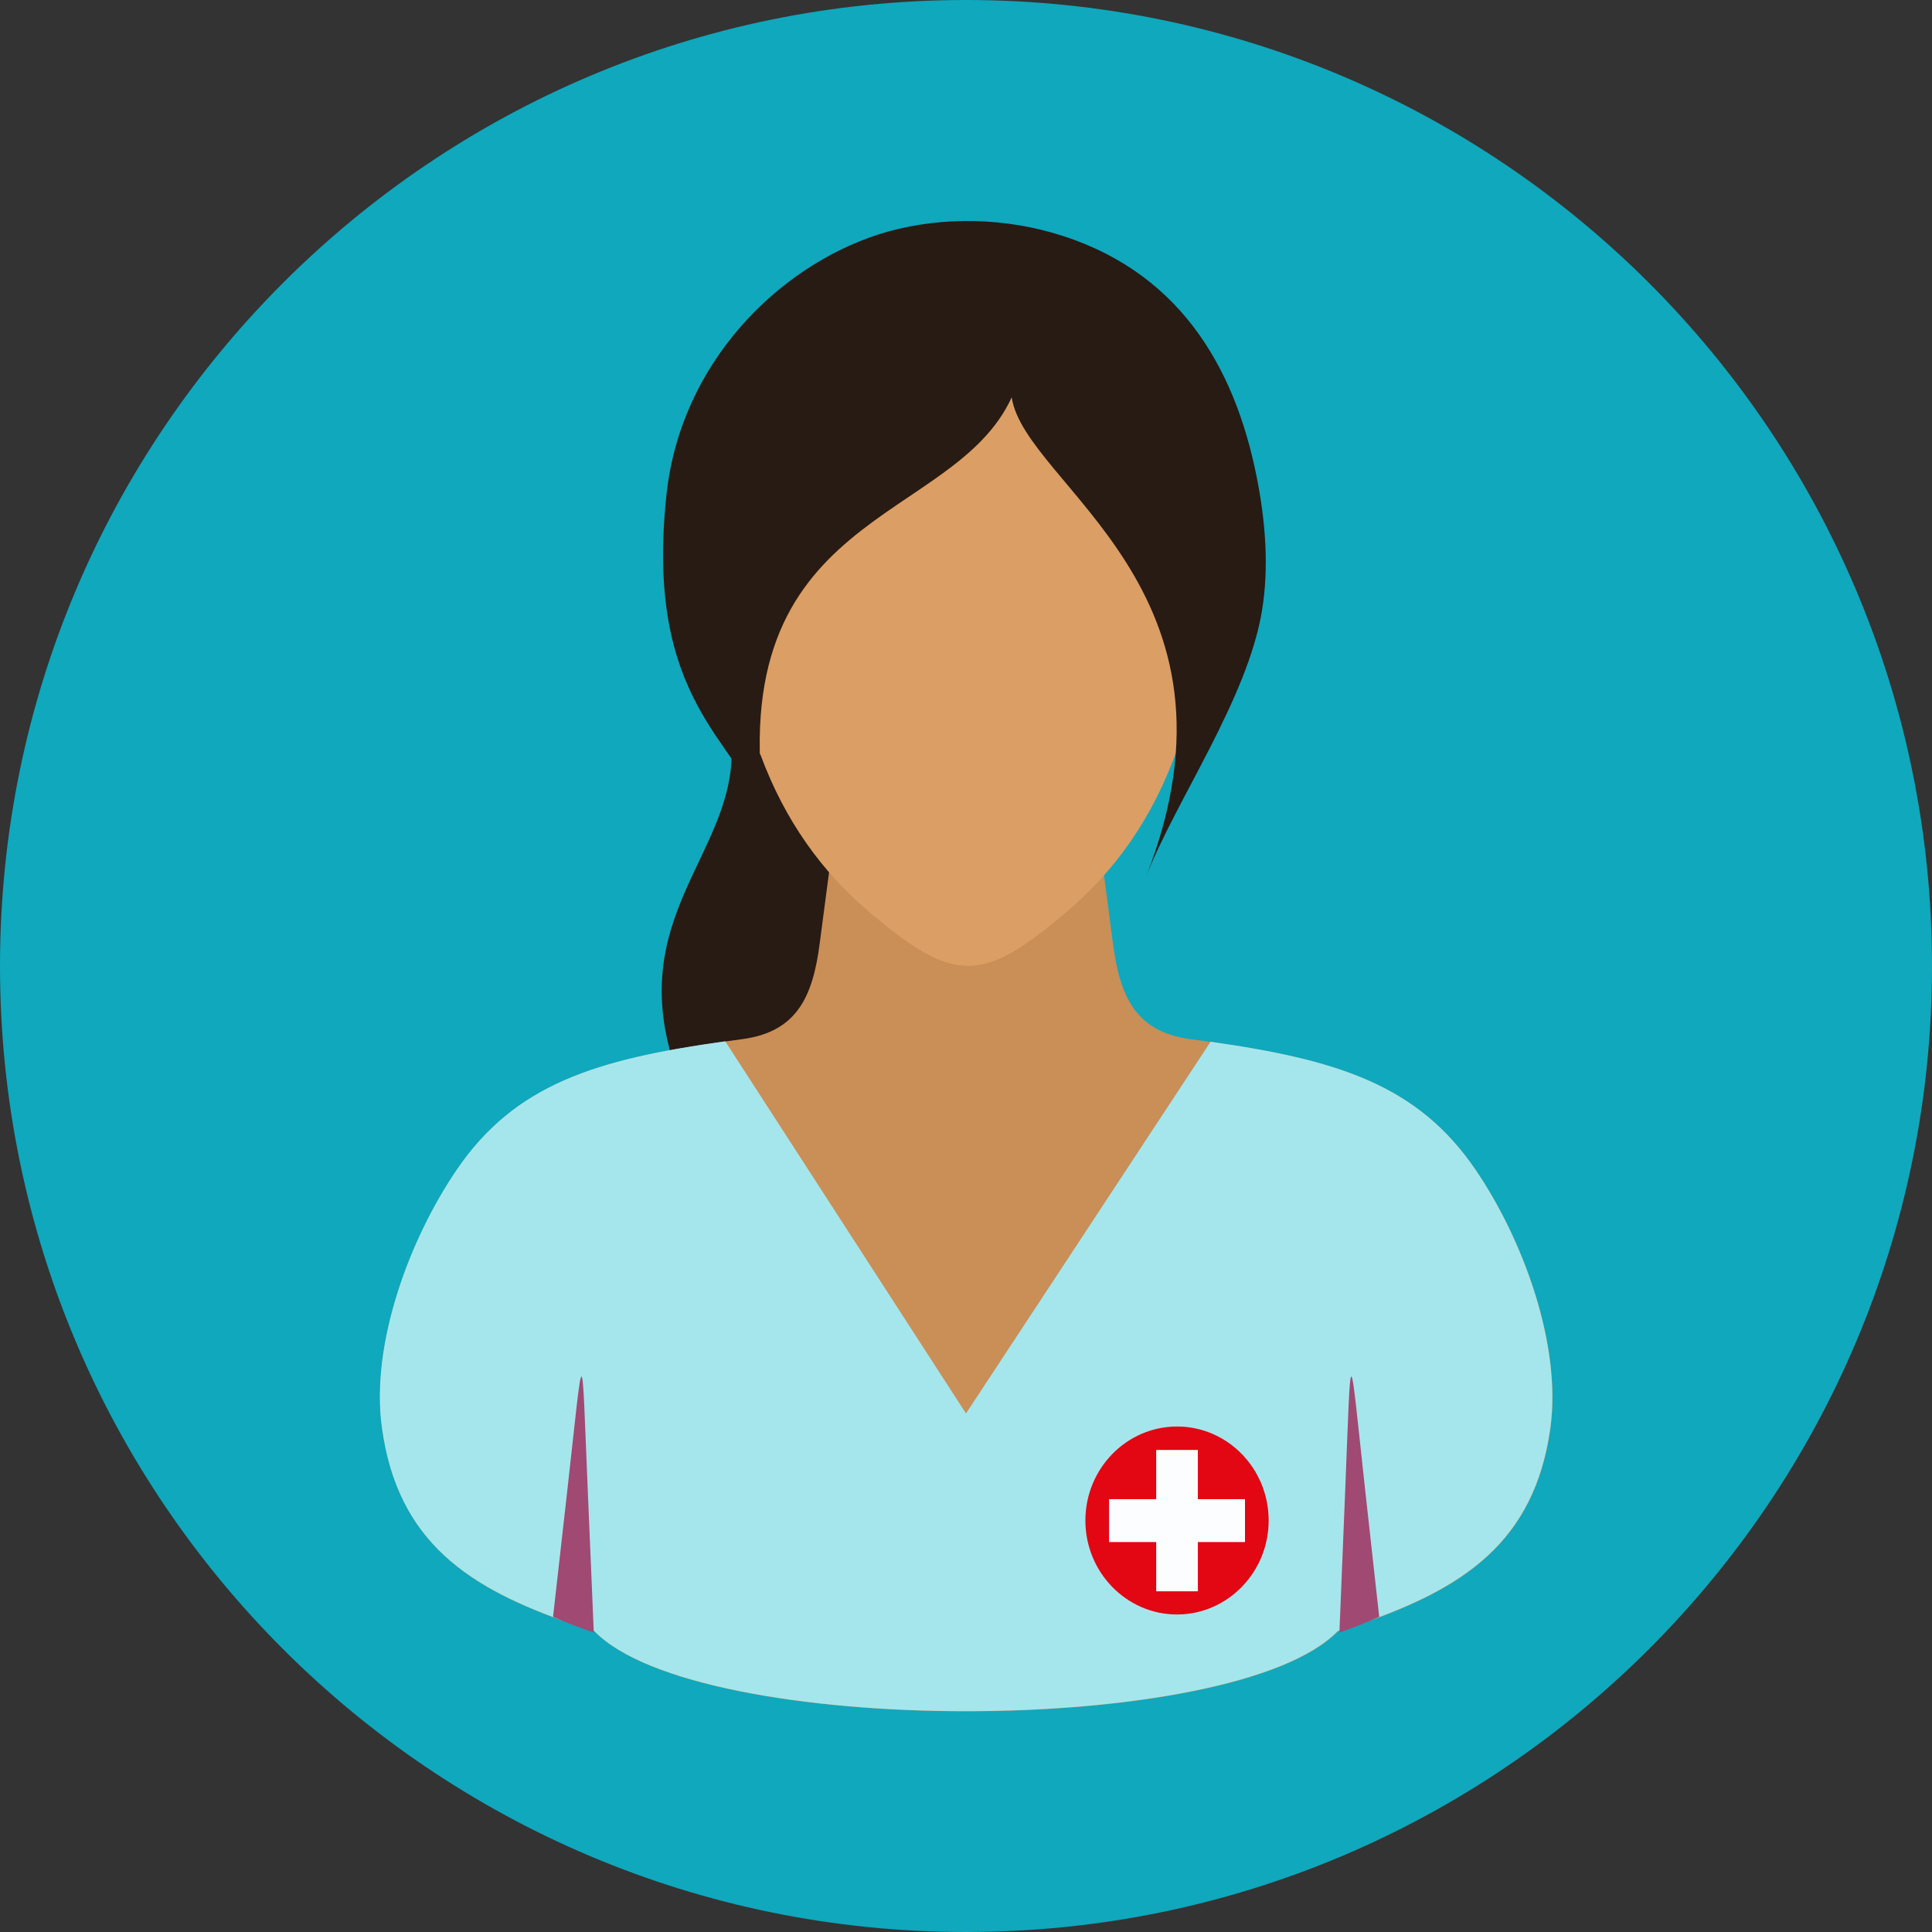 <svg width="72" height="72" viewBox="0 0 72 72" fill="none" xmlns="http://www.w3.org/2000/svg">
<rect x="0" y="0" width="72" height="72" fill="#333333" stroke="none"/>
<path d="M72 36C72 55.879 55.879 72 36 72C16.121 72 0 55.879 0 36C0 16.121 16.121 0 36 0C55.879 0 72 16.121 72 36Z" fill="#0FA8BD"/>
<path fill-rule="evenodd" clip-rule="evenodd" d="M27.229 27.379C27.706 31.376 23.691 33.644 24.882 38.806C25.764 42.626 27.688 47.206 29.047 47.532C34.694 48.909 37.641 41.506 37.747 35.038C37.817 31.032 33.953 24.556 29.285 25.385C27.829 25.623 27.317 26.126 27.238 27.388L27.229 27.379Z" fill="#271B14"/>
<path fill-rule="evenodd" clip-rule="evenodd" d="M31.023 31.412L33.926 31.597C36.291 31.597 38.593 31.562 40.985 31.412L41.479 35.17C41.735 37.129 42.317 38.453 44.364 38.726C49.535 39.406 52.738 40.27 55.005 43.614C56.752 46.182 58.208 50.1 57.785 53.215C57.194 57.503 54.502 59.206 50.743 60.512C50.461 60.609 50.161 60.706 49.861 60.794C46.005 64.773 26.011 64.773 22.155 60.794C21.855 60.697 21.564 60.609 21.282 60.512C17.523 59.206 14.832 57.512 14.241 53.215C13.808 50.1 15.273 46.182 17.02 43.614C19.296 40.27 22.499 39.406 27.661 38.726C29.708 38.453 30.291 37.129 30.546 35.17L31.041 31.412H31.023Z" fill="#CA8E57"/>
<path fill-rule="evenodd" clip-rule="evenodd" d="M45.115 38.823C49.836 39.494 52.844 40.429 54.997 43.606C56.745 46.173 58.2 50.091 57.777 53.206C57.186 57.494 54.495 59.197 50.736 60.503C50.453 60.6 50.153 60.697 49.853 60.785C45.998 64.765 26.003 64.765 22.147 60.785C21.847 60.688 21.556 60.6 21.274 60.503C17.515 59.197 14.824 57.503 14.233 53.206C13.8 50.091 15.265 46.173 17.012 43.606C19.192 40.394 22.227 39.476 27.027 38.806L36 52.676L45.115 38.823Z" fill="#A5E6EC"/>
<path fill-rule="evenodd" clip-rule="evenodd" d="M20.611 60.256C21.097 60.468 21.6 60.662 22.129 60.838L21.908 55.632C21.661 49.791 21.776 49.923 21.132 55.632L20.611 60.247V60.256Z" fill="#A04973"/>
<path fill-rule="evenodd" clip-rule="evenodd" d="M51.398 60.256C50.922 60.468 50.428 60.662 49.916 60.838L50.128 55.632C50.366 49.791 50.26 49.923 50.887 55.632L51.398 60.247V60.256Z" fill="#A04973"/>
<path fill-rule="evenodd" clip-rule="evenodd" d="M28.332 28.103C29.25 30.6 30.644 32.497 32.374 33.971C35.568 36.679 36.609 36.67 39.794 33.944C41.55 32.444 42.953 30.503 43.862 27.944C44.074 28.235 44.453 28.103 44.78 27.856C45.159 27.573 45.415 27.203 45.627 26.762C46.209 25.57 46.474 23.903 45.874 23.126C45.671 22.862 45.397 22.747 45.106 22.738C45.344 21.776 45.644 17.594 45.556 16.65C45.071 11.382 40.438 8.806 35.877 8.868C31.412 8.929 27.009 11.506 26.612 16.553C26.541 17.515 26.762 21.794 27.018 22.765C26.771 22.809 26.55 22.932 26.374 23.126C25.703 23.903 25.994 25.57 26.647 26.762C26.885 27.203 27.177 27.573 27.6 27.856C27.847 28.023 28.112 28.129 28.332 28.112V28.103Z" fill="#DB9E64"/>
<path fill-rule="evenodd" clip-rule="evenodd" d="M43.864 53.162C45.752 53.162 47.279 54.732 47.279 56.665C47.279 58.597 45.743 60.167 43.864 60.167C41.984 60.167 40.449 58.597 40.449 56.665C40.449 54.732 41.984 53.162 43.864 53.162Z" fill="#E30613"/>
<path fill-rule="evenodd" clip-rule="evenodd" d="M43.088 54.035H44.641V55.87H46.397V57.468H44.641V59.303H43.088V57.468H41.332V55.87H43.088V54.035Z" fill="#FBFDFF"/>
<path fill-rule="evenodd" clip-rule="evenodd" d="M28.509 30.45C27.468 27.565 24.009 26.144 24.838 18.432C25.367 13.509 29.02 9.935 32.744 8.735C34.738 8.1 37.059 8.065 39.185 8.665C43.906 9.997 45.997 13.65 46.818 17.7C47.17 19.429 47.294 21.176 47.029 22.765C46.482 26.065 43.818 29.832 42.715 32.656C46.906 21.971 38.188 18.079 37.703 14.806C35.515 19.597 26.85 18.971 28.526 30.441L28.509 30.45Z" fill="#271B14"/>
</svg>

